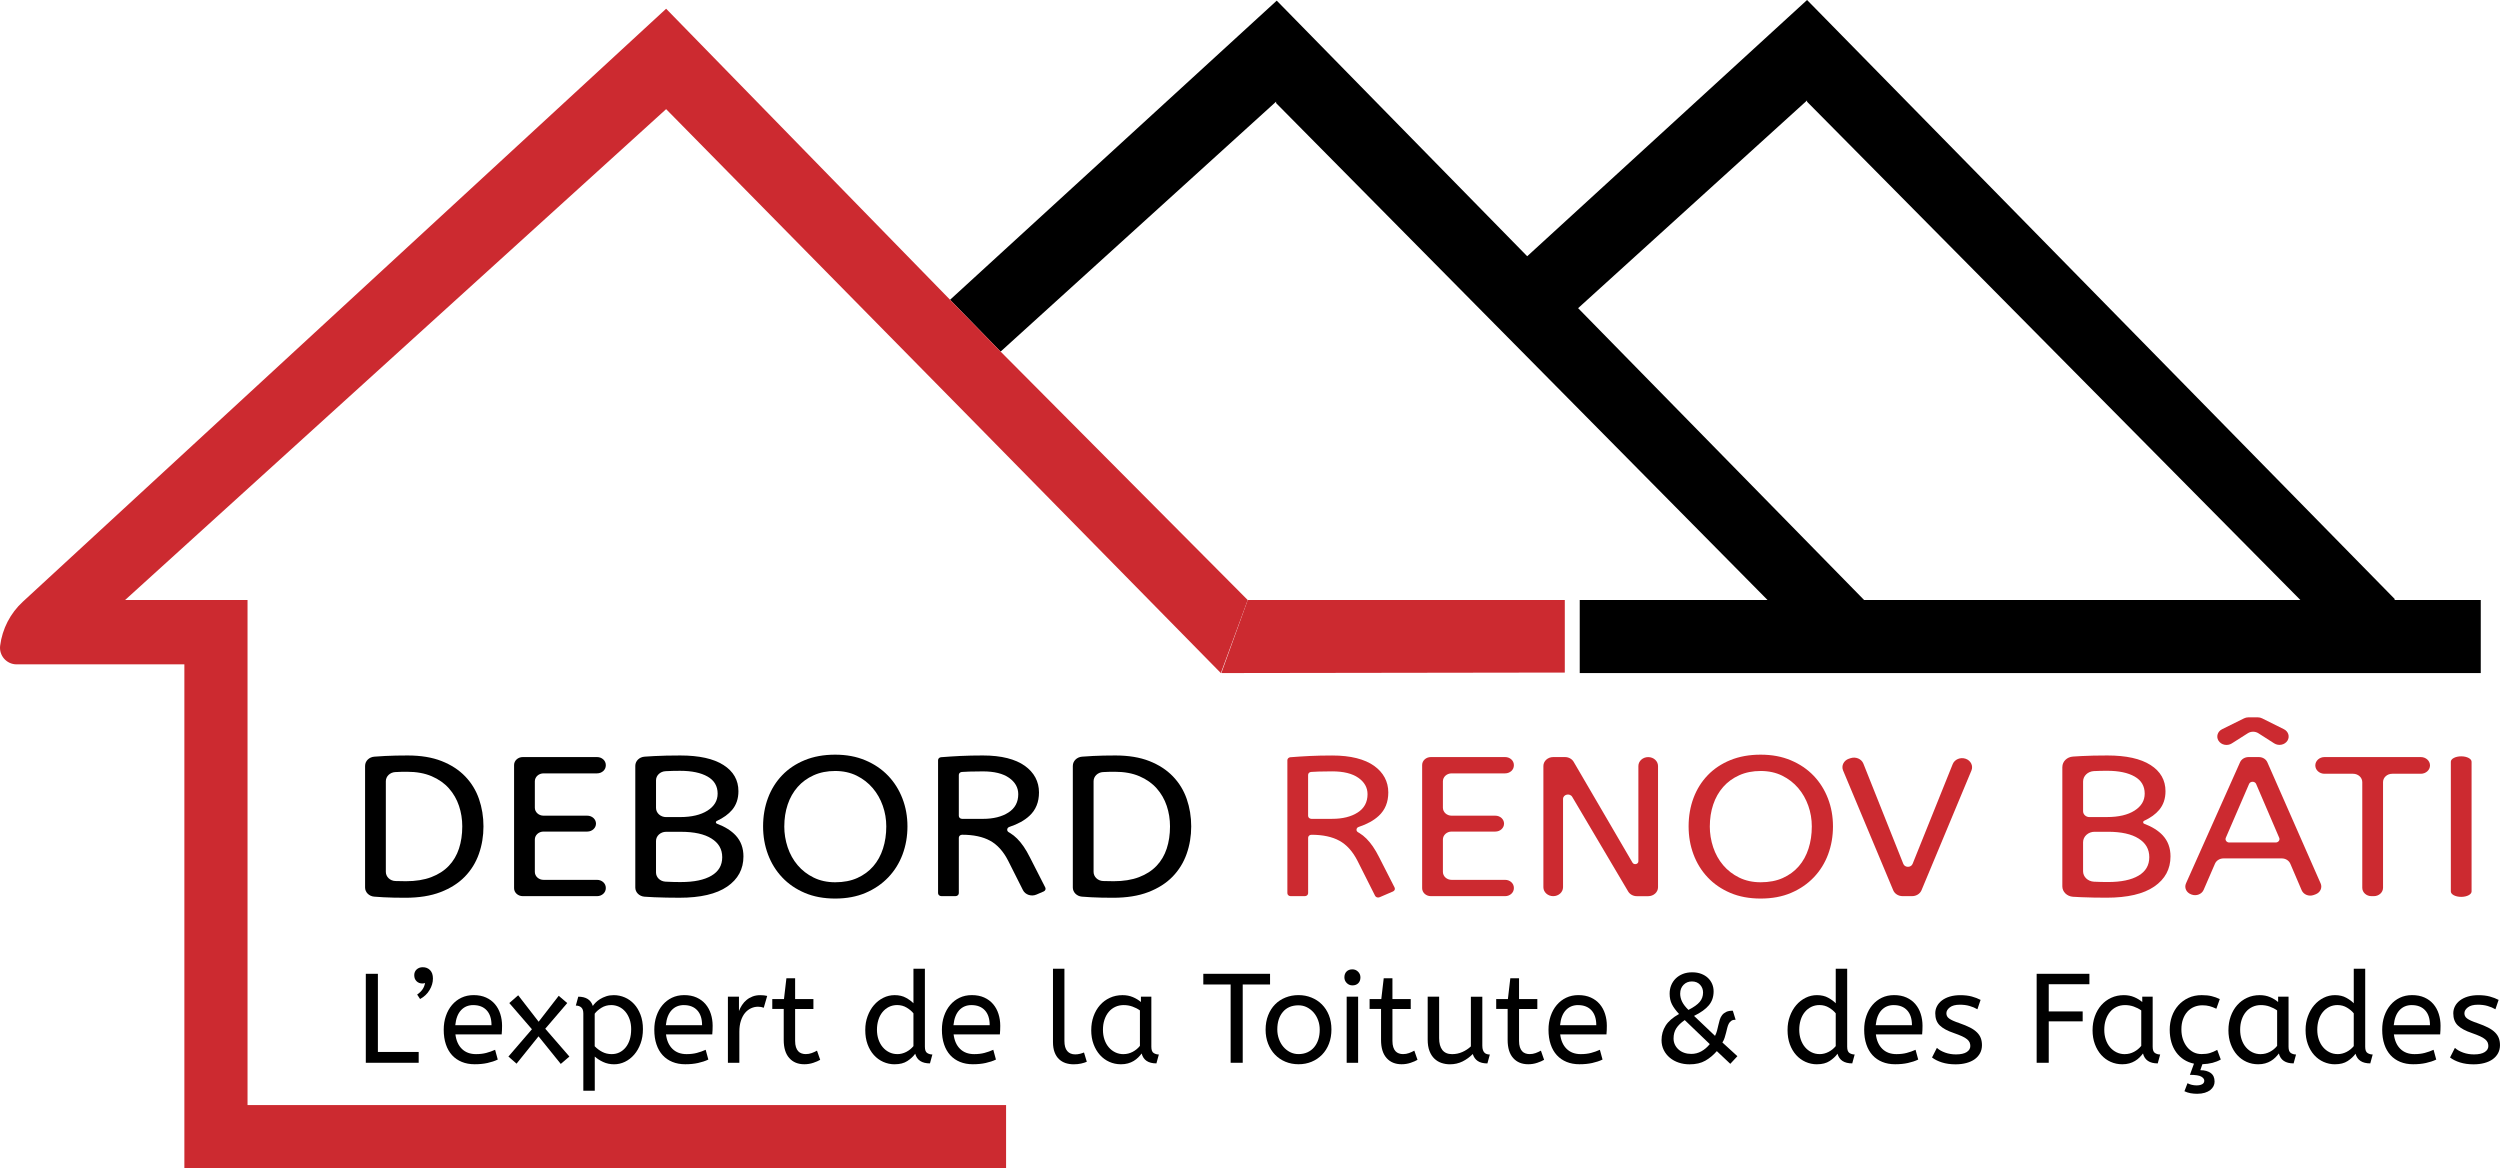 <?xml version="1.0" encoding="UTF-8"?>
<svg id="Calque_2" data-name="Calque 2" xmlns="http://www.w3.org/2000/svg" viewBox="0 0 1051.16 491.26">
  <defs>
    <style>
      .cls-1, .cls-2 {
        stroke-width: 0px;
      }

      .cls-2 {
        fill: #cc2a30;
      }
    </style>
  </defs>
  <g id="Calque_2-2" data-name="Calque 2">
    <g>
      <g>
        <path class="cls-1" d="m176.04,446.86h-22.23v-37.41h5.08v32.86h17.15v4.54h0Z"/>
        <path class="cls-1" d="m174.17,410.09c0-1.03.34-1.86,1.02-2.48.68-.62,1.53-.93,2.57-.93,1.25,0,2.27.41,3.07,1.23.8.82,1.2,2,1.2,3.53,0,1.64-.47,3.25-1.42,4.84-.94,1.59-2.27,2.84-3.98,3.77l-1.23-1.87c.93-.64,1.66-1.35,2.22-2.14.55-.78.92-1.69,1.1-2.73-.32.14-.69.21-1.12.21-1,0-1.82-.32-2.46-.96-.64-.64-.96-1.46-.96-2.46h-.01Z"/>
        <path class="cls-1" d="m191.49,434.94c.32,2.6,1.23,4.63,2.73,6.09s3.47,2.19,5.93,2.19c1.6,0,3.05-.17,4.33-.51s2.51-.77,3.69-1.31l1.12,4.11c-1.28.61-2.73,1.09-4.33,1.44-1.6.36-3.4.53-5.4.53s-3.79-.33-5.4-.99c-1.6-.66-2.97-1.6-4.09-2.83-1.12-1.23-1.99-2.74-2.59-4.54-.61-1.8-.91-3.86-.91-6.17,0-2.07.3-3.99.91-5.77.61-1.78,1.46-3.32,2.57-4.62,1.1-1.3,2.42-2.32,3.95-3.05s3.24-1.1,5.13-1.1c1.99,0,3.74.34,5.24,1.02s2.74,1.6,3.74,2.78c1,1.18,1.75,2.55,2.24,4.11.5,1.57.75,3.22.75,4.97,0,1.25-.05,2.46-.16,3.63h-19.45v.02Zm7.53-12.34c-2.1,0-3.82.71-5.16,2.14-1.34,1.42-2.15,3.53-2.43,6.31h15.23c0-2.71-.68-4.79-2.03-6.25s-3.22-2.19-5.61-2.19h0Z"/>
        <path class="cls-1" d="m223.65,432.75l-9.51-11.01,3.74-3.26,8.6,11.12,8.44-10.9,3.58,3.05-9.24,10.79,10.15,11.7-3.63,3.1-9.35-11.6-9.24,11.49-3.42-2.99,9.89-11.49h0Z"/>
        <path class="cls-1" d="m243.11,419.07c3.28,0,5.33,1.3,6.15,3.9.25-.39.63-.86,1.15-1.39s1.15-1.03,1.9-1.5c.75-.46,1.6-.85,2.57-1.18.96-.32,2.03-.48,3.21-.48,1.6,0,3.14.32,4.62.96,1.48.64,2.78,1.57,3.9,2.78s2.02,2.71,2.7,4.49c.68,1.78,1.02,3.79,1.02,6.04s-.33,4.22-.99,6.04-1.55,3.38-2.67,4.68c-1.12,1.3-2.41,2.31-3.87,3.02s-2.99,1.07-4.6,1.07-3.22-.33-4.62-.99c-1.41-.66-2.57-1.42-3.5-2.27v14.37h-4.81v-32.44c0-1.21-.29-2.07-.88-2.59s-1.35-.77-2.27-.77l1.02-3.74h-.03Zm22.28,13.79c0-1.6-.22-3.04-.67-4.3s-1.05-2.34-1.82-3.23c-.77-.89-1.66-1.57-2.67-2.03-1.02-.46-2.09-.7-3.23-.7-1.53,0-2.91.38-4.14,1.15s-2.16,1.59-2.81,2.48v13.68c.93.96,1.99,1.76,3.18,2.38s2.52.93,3.98.93c1.21,0,2.32-.25,3.31-.75,1-.5,1.86-1.2,2.59-2.11s1.29-1.99,1.68-3.26c.39-1.26.59-2.68.59-4.25h.01Z"/>
        <path class="cls-1" d="m280.03,434.94c.32,2.6,1.23,4.63,2.73,6.09s3.47,2.19,5.93,2.19c1.6,0,3.05-.17,4.33-.51s2.51-.77,3.69-1.31l1.12,4.11c-1.28.61-2.73,1.09-4.33,1.44-1.6.36-3.4.53-5.4.53s-3.79-.33-5.4-.99c-1.6-.66-2.97-1.6-4.09-2.83-1.12-1.23-1.99-2.74-2.59-4.54-.61-1.8-.91-3.86-.91-6.17,0-2.07.3-3.99.91-5.77.61-1.78,1.46-3.32,2.57-4.62,1.1-1.3,2.42-2.32,3.95-3.05s3.24-1.1,5.13-1.1c1.99,0,3.74.34,5.24,1.02s2.74,1.6,3.74,2.78c1,1.18,1.75,2.55,2.24,4.11.5,1.57.75,3.22.75,4.97,0,1.25-.05,2.46-.16,3.63h-19.45v.02Zm7.53-12.34c-2.1,0-3.82.71-5.16,2.14-1.34,1.42-2.15,3.53-2.43,6.31h15.23c0-2.71-.68-4.79-2.03-6.25s-3.22-2.19-5.61-2.19h0Z"/>
        <path class="cls-1" d="m321.12,423.72c-.68-.28-1.48-.43-2.4-.43-1,0-1.97.21-2.91.64s-1.78,1.07-2.51,1.92c-.73.86-1.32,1.95-1.76,3.29-.45,1.34-.67,2.91-.67,4.73v12.99h-4.81v-27.79h4.65v6.04c.32-.86.75-1.69,1.28-2.51s1.17-1.53,1.9-2.14c.73-.61,1.58-1.1,2.54-1.47s2.03-.56,3.21-.56c.53,0,1.06.03,1.58.08s.97.13,1.36.24l-1.44,4.97h-.02Z"/>
        <path class="cls-1" d="m330.63,411.32h3.69v8.76h7.69v4.17h-7.69v13.41c0,1.03.12,1.91.35,2.62s.54,1.28.94,1.71c.39.43.86.74,1.42.93.55.2,1.13.29,1.74.29.89,0,1.73-.14,2.51-.43.78-.28,1.53-.62,2.24-1.02l1.34,3.85c-.71.43-1.67.85-2.89,1.26-1.21.41-2.48.61-3.79.61-2.67,0-4.78-.87-6.33-2.62s-2.32-4.27-2.32-7.59v-13.04h-4.81v-4.17h4.92l1.02-8.76-.03.02Z"/>
        <path class="cls-1" d="m376.21,447.5c-1.71,0-3.32-.34-4.84-1.02-1.51-.68-2.83-1.64-3.95-2.89-1.12-1.25-2-2.75-2.65-4.52-.64-1.76-.96-3.75-.96-5.96s.33-4.05.99-5.85,1.55-3.35,2.67-4.65c1.12-1.3,2.43-2.32,3.93-3.07s3.08-1.12,4.76-1.12c1.85,0,3.45.37,4.78,1.12,1.34.75,2.38,1.51,3.13,2.3v-14.53h4.81v32.81c0,1.35.33,2.24.99,2.65.66.41,1.38.61,2.16.61l-1.02,3.74c-3.39,0-5.45-1.35-6.2-4.06-.82,1.14-1.92,2.16-3.31,3.07-1.39.91-3.15,1.36-5.29,1.36h0Zm1.07-4.28c1.32,0,2.57-.31,3.77-.93,1.19-.62,2.2-1.43,3.02-2.43v-13.79c-.68-.86-1.61-1.65-2.81-2.38-1.19-.73-2.54-1.1-4.03-1.1-1.28,0-2.45.27-3.5.8-1.05.53-1.95,1.27-2.7,2.19-.75.93-1.32,2.02-1.71,3.29-.39,1.26-.59,2.63-.59,4.09s.21,2.87.64,4.11c.43,1.25,1.02,2.32,1.79,3.23.77.91,1.67,1.62,2.73,2.14,1.05.52,2.18.77,3.39.77h0Z"/>
        <path class="cls-1" d="m400.96,434.94c.32,2.6,1.23,4.63,2.73,6.09s3.47,2.19,5.93,2.19c1.6,0,3.05-.17,4.33-.51s2.51-.77,3.69-1.31l1.12,4.11c-1.28.61-2.73,1.09-4.33,1.44-1.6.36-3.4.53-5.4.53s-3.79-.33-5.4-.99c-1.6-.66-2.97-1.6-4.09-2.83-1.12-1.23-1.99-2.74-2.59-4.54-.61-1.8-.91-3.86-.91-6.17,0-2.07.3-3.99.91-5.77.61-1.78,1.46-3.32,2.57-4.62,1.1-1.3,2.42-2.32,3.95-3.05s3.24-1.1,5.13-1.1c1.99,0,3.74.34,5.24,1.02s2.74,1.6,3.74,2.78c1,1.18,1.75,2.55,2.24,4.11.5,1.57.75,3.22.75,4.97,0,1.25-.05,2.46-.16,3.63h-19.45v.02Zm7.53-12.34c-2.1,0-3.82.71-5.16,2.14-1.34,1.42-2.15,3.53-2.43,6.31h15.23c0-2.71-.68-4.79-2.03-6.25s-3.22-2.19-5.61-2.19h0Z"/>
        <path class="cls-1" d="m447.55,437.67c0,1.92.4,3.35,1.2,4.27.8.93,1.91,1.39,3.34,1.39.68,0,1.34-.08,1.98-.24.64-.16,1.21-.35,1.71-.56l1.18,3.9c-.64.29-1.43.53-2.38.75-.94.21-1.99.32-3.13.32-1.25,0-2.4-.18-3.45-.53-1.05-.36-1.97-.91-2.75-1.66s-1.4-1.71-1.84-2.89c-.45-1.18-.67-2.6-.67-4.28v-30.83h4.81v30.35h0Z"/>
        <path class="cls-1" d="m458.83,433.12c0-2.07.32-4,.96-5.8s1.54-3.36,2.7-4.68c1.16-1.32,2.55-2.35,4.17-3.1s3.39-1.12,5.32-1.12c1.6,0,3.05.28,4.35.83s2.43,1.24,3.39,2.06v-2.24h4.38v21.05c0,1.35.33,2.24.99,2.65.66.41,1.38.61,2.16.61l-1.02,3.74c-3.42,0-5.49-1.39-6.2-4.17-.43.57-.92,1.13-1.47,1.68s-1.19,1.04-1.9,1.47-1.51.77-2.4,1.02-1.87.37-2.94.37c-1.75,0-3.38-.34-4.89-1.02s-2.83-1.64-3.95-2.89-2.01-2.75-2.67-4.52c-.66-1.76-.99-3.75-.99-5.96v.02Zm13.57,10.1c1.35,0,2.64-.32,3.85-.96,1.21-.64,2.23-1.48,3.05-2.51v-14.91c-.96-.68-2.02-1.22-3.18-1.63-1.16-.41-2.38-.61-3.66-.61s-2.46.25-3.53.75-1.99,1.2-2.75,2.11c-.77.91-1.36,2-1.79,3.29-.43,1.28-.64,2.69-.64,4.22s.21,2.88.64,4.14,1.03,2.35,1.82,3.26c.78.91,1.7,1.61,2.75,2.11s2.2.75,3.45.75h-.01Z"/>
        <path class="cls-1" d="m505.96,409.45h28.05v4.49h-11.49v32.92h-5.08v-32.92h-11.49v-4.49h.01Z"/>
        <path class="cls-1" d="m532.14,432.96c0-2.24.36-4.27,1.07-6.07s1.68-3.32,2.91-4.57,2.69-2.21,4.38-2.89,3.52-1.02,5.48-1.02,3.73.34,5.42,1.02,3.16,1.64,4.41,2.89,2.23,2.76,2.94,4.54c.71,1.78,1.07,3.78,1.07,5.98s-.35,4.21-1.04,6.01-1.67,3.34-2.91,4.62c-1.25,1.28-2.72,2.27-4.41,2.97-1.69.7-3.52,1.04-5.48,1.04s-3.84-.36-5.53-1.07-3.15-1.71-4.38-2.99c-1.23-1.28-2.19-2.81-2.89-4.6-.69-1.78-1.04-3.74-1.04-5.88v.02Zm22.76,0c0-1.39-.22-2.71-.67-3.95-.45-1.25-1.07-2.33-1.87-3.26s-1.75-1.66-2.83-2.22c-1.09-.55-2.27-.83-3.55-.83-2.81,0-5.01.93-6.57,2.78-1.57,1.85-2.35,4.31-2.35,7.37,0,1.39.22,2.72.67,3.98s1.07,2.37,1.87,3.31,1.75,1.69,2.83,2.24c1.09.55,2.27.83,3.55.83,1.39,0,2.64-.25,3.74-.75s2.04-1.2,2.81-2.11,1.35-1.99,1.76-3.23c.41-1.25.61-2.64.61-4.17h0Z"/>
        <path class="cls-1" d="m568.64,414.32c-.93,0-1.72-.33-2.38-.99-.66-.66-.99-1.45-.99-2.38,0-1.03.3-1.85.91-2.46.61-.61,1.42-.91,2.46-.91.93,0,1.72.33,2.38.99.66.66.99,1.45.99,2.38,0,1.03-.3,1.85-.91,2.46-.61.61-1.43.91-2.46.91Zm2.4,32.54h-4.81v-27.79h4.81v27.79Z"/>
        <path class="cls-1" d="m581.78,411.32h3.69v8.76h7.69v4.17h-7.69v13.41c0,1.03.12,1.91.35,2.62s.54,1.28.94,1.71c.39.43.86.74,1.42.93.55.2,1.13.29,1.74.29.89,0,1.73-.14,2.51-.43.78-.28,1.53-.62,2.24-1.02l1.34,3.85c-.71.43-1.67.85-2.89,1.26-1.21.41-2.48.61-3.79.61-2.67,0-4.78-.87-6.33-2.62s-2.32-4.27-2.32-7.59v-13.04h-4.81v-4.17h4.92l1.02-8.76-.03.02Z"/>
        <path class="cls-1" d="m625.39,447.13c-1.71,0-3.06-.34-4.06-1.02s-1.69-1.66-2.08-2.94c-1.25,1.28-2.68,2.32-4.3,3.13-1.62.8-3.39,1.2-5.32,1.2-1.21,0-2.38-.19-3.5-.56s-2.12-.97-2.99-1.79-1.57-1.89-2.08-3.21c-.52-1.32-.77-2.92-.77-4.81v-18.06h4.81v17.42c0,2.17.45,3.84,1.36,5s2.27,1.74,4.09,1.74c1.5,0,2.92-.29,4.27-.88,1.35-.59,2.57-1.38,3.63-2.38v-20.89h4.81v20.57c0,.78.09,1.42.27,1.9.18.48.41.86.69,1.12.28.27.62.45,1.02.56.39.11.78.16,1.18.16l-1.02,3.74h-.01Z"/>
        <path class="cls-1" d="m635.01,411.32h3.69v8.76h7.69v4.17h-7.69v13.41c0,1.03.12,1.91.35,2.62s.54,1.28.94,1.71c.39.43.86.74,1.42.93.55.2,1.13.29,1.74.29.89,0,1.73-.14,2.51-.43.78-.28,1.53-.62,2.24-1.02l1.34,3.85c-.71.43-1.67.85-2.89,1.26-1.21.41-2.48.61-3.79.61-2.67,0-4.78-.87-6.33-2.62s-2.32-4.27-2.32-7.59v-13.04h-4.81v-4.17h4.92l1.02-8.76-.03.02Z"/>
        <path class="cls-1" d="m656.01,434.94c.32,2.6,1.23,4.63,2.73,6.09s3.47,2.19,5.93,2.19c1.6,0,3.05-.17,4.33-.51s2.51-.77,3.69-1.31l1.12,4.11c-1.28.61-2.73,1.09-4.33,1.44-1.6.36-3.4.53-5.4.53s-3.79-.33-5.4-.99c-1.6-.66-2.97-1.6-4.09-2.83-1.12-1.23-1.99-2.74-2.59-4.54-.61-1.8-.91-3.86-.91-6.17,0-2.07.3-3.99.91-5.77s1.46-3.32,2.57-4.62c1.1-1.3,2.42-2.32,3.95-3.05s3.24-1.1,5.13-1.1c1.99,0,3.74.34,5.24,1.02s2.74,1.6,3.74,2.78c1,1.18,1.75,2.55,2.24,4.11.5,1.57.75,3.22.75,4.97,0,1.25-.05,2.46-.16,3.63h-19.45v.02Zm7.53-12.34c-2.1,0-3.82.71-5.16,2.14-1.34,1.42-2.15,3.53-2.43,6.31h15.23c0-2.71-.68-4.79-2.03-6.25-1.35-1.46-3.22-2.19-5.61-2.19h0Z"/>
        <path class="cls-1" d="m705.97,426.34c-1.35-1.46-2.35-2.82-2.99-4.09-.64-1.26-.96-2.75-.96-4.46,0-1.28.22-2.47.67-3.55.45-1.09,1.08-2.03,1.9-2.83s1.81-1.43,2.97-1.9c1.16-.46,2.47-.69,3.93-.69s2.7.21,3.82.64,2.07,1.01,2.83,1.74c.77.73,1.35,1.58,1.76,2.54.41.96.61,2,.61,3.1,0,2.28-.66,4.22-1.98,5.82-1.32,1.6-3.4,3.1-6.25,4.49l8.82,8.39c.36-.68.64-1.41.85-2.19.21-.78.4-1.57.56-2.35.16-.78.36-1.54.59-2.27.23-.73.56-1.37.99-1.92s1-1,1.71-1.34,1.64-.51,2.78-.51l1.18,3.79c-.75,0-1.35.15-1.79.45-.45.3-.8.7-1.07,1.2s-.48,1.08-.64,1.74c-.16.66-.33,1.35-.51,2.06s-.38,1.43-.61,2.14-.54,1.37-.94,1.98l6.31,5.77-2.99,3.21-5.66-5.34c-1.46,1.67-3.08,3.02-4.86,4.03-1.78,1.02-3.99,1.52-6.63,1.52-1.6,0-3.12-.24-4.54-.72-1.43-.48-2.67-1.17-3.74-2.06s-1.92-1.96-2.54-3.21-.94-2.64-.94-4.17c0-2.24.57-4.27,1.71-6.09s3.03-3.46,5.66-4.92h-.01Zm2.4,2.57c-1.6,1.1-2.79,2.25-3.55,3.45-.77,1.19-1.15,2.63-1.15,4.3,0,.93.19,1.78.56,2.57.37.78.89,1.47,1.55,2.06s1.44,1.04,2.35,1.36,1.9.48,2.97.48c1.53,0,2.96-.36,4.27-1.1,1.32-.73,2.49-1.74,3.53-3.02l-10.53-10.1h0Zm-1.92-11.17c0,1.21.28,2.37.83,3.47s1.43,2.24,2.65,3.42c2.24-1.14,3.83-2.27,4.76-3.39s1.39-2.43,1.39-3.93c0-1.28-.43-2.38-1.28-3.29-.85-.91-2-1.36-3.42-1.36s-2.6.48-3.53,1.44c-.93.96-1.39,2.17-1.39,3.63h-.01Z"/>
        <path class="cls-1" d="m764,447.5c-1.71,0-3.32-.34-4.84-1.02-1.51-.68-2.83-1.64-3.95-2.89s-2-2.75-2.65-4.52c-.64-1.76-.96-3.75-.96-5.96s.33-4.05.99-5.85,1.55-3.35,2.67-4.65c1.12-1.3,2.43-2.32,3.93-3.07s3.08-1.12,4.76-1.12c1.85,0,3.45.37,4.78,1.12,1.34.75,2.38,1.51,3.13,2.3v-14.53h4.81v32.81c0,1.35.33,2.24.99,2.65.66.41,1.38.61,2.16.61l-1.02,3.74c-3.39,0-5.45-1.35-6.2-4.06-.82,1.14-1.92,2.16-3.31,3.07-1.39.91-3.15,1.36-5.29,1.36h0Zm1.07-4.28c1.32,0,2.57-.31,3.77-.93,1.19-.62,2.2-1.43,3.02-2.43v-13.79c-.68-.86-1.61-1.65-2.81-2.38-1.19-.73-2.54-1.1-4.03-1.1-1.28,0-2.45.27-3.5.8-1.05.53-1.95,1.27-2.7,2.19-.75.93-1.32,2.02-1.71,3.29-.39,1.26-.59,2.63-.59,4.09s.21,2.87.64,4.11c.43,1.25,1.02,2.32,1.79,3.23.77.91,1.67,1.62,2.73,2.14,1.05.52,2.18.77,3.39.77h0Z"/>
        <path class="cls-1" d="m788.74,434.94c.32,2.6,1.23,4.63,2.73,6.09s3.47,2.19,5.93,2.19c1.6,0,3.05-.17,4.33-.51s2.51-.77,3.69-1.31l1.12,4.11c-1.28.61-2.73,1.09-4.33,1.44-1.6.36-3.4.53-5.4.53s-3.79-.33-5.4-.99c-1.6-.66-2.97-1.6-4.09-2.83-1.12-1.23-1.99-2.74-2.59-4.54-.61-1.8-.91-3.86-.91-6.17,0-2.07.3-3.99.91-5.77s1.46-3.32,2.57-4.62c1.1-1.3,2.42-2.32,3.95-3.05s3.24-1.1,5.13-1.1c1.99,0,3.74.34,5.24,1.02s2.74,1.6,3.74,2.78c1,1.18,1.75,2.55,2.24,4.11.5,1.57.75,3.22.75,4.97,0,1.25-.05,2.46-.16,3.63h-19.45v.02Zm7.53-12.34c-2.1,0-3.82.71-5.16,2.14-1.34,1.42-2.15,3.53-2.43,6.31h15.23c0-2.71-.68-4.79-2.03-6.25-1.35-1.46-3.22-2.19-5.61-2.19h0Z"/>
        <path class="cls-1" d="m814.39,440.61c.93.82,2.09,1.48,3.5,1.98s2.91.75,4.52.75c1.99,0,3.5-.33,4.52-.99s1.52-1.5,1.52-2.54c0-.53-.1-1.03-.29-1.5-.2-.46-.55-.91-1.07-1.34-.52-.43-1.22-.85-2.11-1.26-.89-.41-2.05-.86-3.47-1.36-2.64-.89-4.6-1.95-5.88-3.18s-1.92-2.93-1.92-5.1c0-1.07.24-2.07.72-2.99.48-.93,1.18-1.74,2.08-2.43.91-.69,2.01-1.24,3.31-1.63s2.79-.59,4.46-.59c1.82,0,3.41.19,4.78.56,1.37.37,2.61.85,3.71,1.42l-1.34,3.95c-.96-.57-2.06-1.03-3.29-1.39s-2.59-.53-4.09-.53c-1.85,0-3.26.37-4.22,1.12-.96.75-1.44,1.57-1.44,2.46,0,.43.08.82.24,1.18s.45.7.88,1.02,1,.64,1.71.96,1.6.66,2.67,1.02c1.75.61,3.22,1.22,4.44,1.84,1.21.62,2.19,1.31,2.94,2.06s1.28,1.56,1.6,2.43c.32.87.48,1.84.48,2.91,0,1.25-.27,2.37-.8,3.37-.53,1-1.28,1.84-2.24,2.54-.96.69-2.13,1.23-3.5,1.6s-2.89.56-4.57.56c-2.14,0-4.04-.27-5.72-.8-1.67-.53-3.06-1.23-4.17-2.08l2.03-4.01h0Z"/>
        <path class="cls-1" d="m856.34,409.45h22.18v4.38h-17.1v11.44h14.27v4.17h-14.27v17.42h-5.08v-37.41Z"/>
        <path class="cls-1" d="m879.85,433.12c0-2.07.32-4,.96-5.8s1.54-3.36,2.7-4.68c1.16-1.32,2.55-2.35,4.17-3.1s3.39-1.12,5.32-1.12c1.6,0,3.05.28,4.35.83s2.43,1.24,3.39,2.06v-2.24h4.38v21.05c0,1.35.33,2.24.99,2.65.66.41,1.38.61,2.16.61l-1.02,3.74c-3.42,0-5.49-1.39-6.2-4.17-.43.57-.92,1.13-1.47,1.68s-1.19,1.04-1.9,1.47-1.51.77-2.4,1.02-1.87.37-2.94.37c-1.75,0-3.38-.34-4.89-1.02s-2.83-1.64-3.95-2.89-2.01-2.75-2.67-4.52c-.66-1.76-.99-3.75-.99-5.96v.02Zm13.57,10.1c1.35,0,2.64-.32,3.85-.96,1.21-.64,2.23-1.48,3.05-2.51v-14.91c-.96-.68-2.02-1.22-3.18-1.63-1.16-.41-2.38-.61-3.66-.61s-2.46.25-3.53.75-1.99,1.2-2.75,2.11c-.77.91-1.36,2-1.79,3.29-.43,1.28-.64,2.69-.64,4.22s.21,2.88.64,4.14,1.03,2.35,1.82,3.26c.78.91,1.7,1.61,2.75,2.11s2.2.75,3.45.75h-.01Z"/>
        <path class="cls-1" d="m931.15,454.77c0,.68-.15,1.32-.45,1.92-.3.61-.76,1.15-1.36,1.63-.61.48-1.37.86-2.3,1.15-.93.28-2,.43-3.21.43-.96,0-1.89-.08-2.78-.24s-1.75-.44-2.57-.83l1.28-3.37c1.18.61,2.46.91,3.85.91.93,0,1.69-.16,2.3-.48s.91-.82.91-1.5c0-.64-.42-1.21-1.26-1.71s-2.43-.75-4.78-.75l1.71-4.7c-1.57-.32-2.98-.89-4.25-1.71s-2.34-1.84-3.23-3.07c-.89-1.23-1.57-2.64-2.03-4.25-.46-1.6-.69-3.35-.69-5.24,0-1.99.31-3.87.93-5.64.62-1.76,1.52-3.3,2.7-4.62s2.59-2.36,4.25-3.13,3.52-1.15,5.58-1.15c1.6,0,2.99.14,4.17.43s2.32.69,3.42,1.23l-1.44,4.06c-1.03-.5-2-.86-2.89-1.1-.89-.23-1.89-.35-2.99-.35-1.25,0-2.41.23-3.5.69s-2.02,1.13-2.81,2c-.78.87-1.4,1.93-1.84,3.18-.45,1.25-.67,2.67-.67,4.27,0,1.46.2,2.82.61,4.06.41,1.25.99,2.34,1.74,3.29.75.94,1.64,1.68,2.67,2.22,1.03.53,2.19.8,3.47.8,1.35,0,2.51-.14,3.47-.43.96-.28,1.99-.73,3.1-1.34l1.5,4.06c-1.07.61-2.23,1.07-3.47,1.39-1.25.32-2.67.52-4.27.59l-.86,2.51c1.82,0,3.27.39,4.36,1.18,1.09.78,1.63,1.98,1.63,3.58v.03Z"/>
        <path class="cls-1" d="m936.98,433.12c0-2.07.32-4,.96-5.8s1.54-3.36,2.7-4.68c1.16-1.32,2.55-2.35,4.17-3.1s3.39-1.12,5.32-1.12c1.6,0,3.05.28,4.35.83,1.3.55,2.43,1.24,3.39,2.06v-2.24h4.38v21.05c0,1.35.33,2.24.99,2.65.66.41,1.38.61,2.16.61l-1.02,3.74c-3.42,0-5.49-1.39-6.2-4.17-.43.57-.92,1.13-1.47,1.68s-1.19,1.04-1.9,1.47c-.71.43-1.51.77-2.4,1.02s-1.87.37-2.94.37c-1.75,0-3.38-.34-4.89-1.02s-2.83-1.64-3.95-2.89-2.01-2.75-2.67-4.52c-.66-1.76-.99-3.75-.99-5.96v.02Zm13.57,10.1c1.35,0,2.64-.32,3.85-.96s2.23-1.48,3.05-2.51v-14.91c-.96-.68-2.02-1.22-3.18-1.63-1.16-.41-2.38-.61-3.66-.61s-2.46.25-3.53.75c-1.07.5-1.99,1.2-2.75,2.11-.77.91-1.36,2-1.79,3.29-.43,1.28-.64,2.69-.64,4.22s.21,2.88.64,4.14,1.03,2.35,1.82,3.26c.78.91,1.7,1.61,2.75,2.11s2.2.75,3.45.75h0Z"/>
        <path class="cls-1" d="m981.81,447.5c-1.71,0-3.32-.34-4.84-1.02-1.51-.68-2.83-1.64-3.95-2.89s-2-2.75-2.65-4.52c-.64-1.76-.96-3.75-.96-5.96s.33-4.05.99-5.85,1.55-3.35,2.67-4.65c1.12-1.3,2.43-2.32,3.93-3.07s3.08-1.12,4.76-1.12c1.85,0,3.45.37,4.78,1.12,1.34.75,2.38,1.51,3.13,2.3v-14.53h4.81v32.81c0,1.35.33,2.24.99,2.65.66.41,1.38.61,2.16.61l-1.02,3.74c-3.39,0-5.45-1.35-6.2-4.06-.82,1.14-1.92,2.16-3.31,3.07-1.39.91-3.15,1.36-5.29,1.36h0Zm1.07-4.28c1.32,0,2.57-.31,3.77-.93,1.19-.62,2.2-1.43,3.02-2.43v-13.79c-.68-.86-1.61-1.65-2.81-2.38-1.19-.73-2.54-1.1-4.03-1.1-1.28,0-2.45.27-3.5.8-1.05.53-1.95,1.27-2.7,2.19-.75.93-1.32,2.02-1.71,3.29-.39,1.26-.59,2.63-.59,4.09s.21,2.87.64,4.11c.43,1.25,1.02,2.32,1.79,3.23s1.67,1.62,2.73,2.14c1.05.52,2.18.77,3.39.77h0Z"/>
        <path class="cls-1" d="m1006.55,434.94c.32,2.6,1.23,4.63,2.73,6.09s3.47,2.19,5.93,2.19c1.6,0,3.05-.17,4.33-.51,1.28-.34,2.51-.77,3.69-1.31l1.12,4.11c-1.28.61-2.73,1.09-4.33,1.44-1.6.36-3.4.53-5.4.53s-3.79-.33-5.4-.99c-1.6-.66-2.97-1.6-4.09-2.83-1.12-1.23-1.99-2.74-2.59-4.54-.61-1.8-.91-3.86-.91-6.17,0-2.07.3-3.99.91-5.77s1.46-3.32,2.57-4.62c1.1-1.3,2.42-2.32,3.95-3.05,1.53-.73,3.24-1.1,5.13-1.1,1.99,0,3.74.34,5.24,1.02s2.74,1.6,3.74,2.78c1,1.18,1.75,2.55,2.24,4.11.5,1.57.75,3.22.75,4.97,0,1.25-.05,2.46-.16,3.63h-19.45v.02Zm7.53-12.34c-2.1,0-3.82.71-5.16,2.14-1.34,1.42-2.15,3.53-2.43,6.31h15.23c0-2.71-.68-4.79-2.03-6.25s-3.22-2.19-5.61-2.19h0Z"/>
        <path class="cls-1" d="m1032.2,440.61c.93.82,2.09,1.48,3.5,1.98s2.91.75,4.52.75c1.99,0,3.5-.33,4.52-.99s1.52-1.5,1.52-2.54c0-.53-.1-1.03-.29-1.5-.2-.46-.55-.91-1.07-1.34-.52-.43-1.22-.85-2.11-1.26-.89-.41-2.05-.86-3.47-1.36-2.64-.89-4.6-1.95-5.88-3.18s-1.92-2.93-1.92-5.1c0-1.07.24-2.07.72-2.99.48-.93,1.18-1.74,2.08-2.43.91-.69,2.01-1.24,3.31-1.63s2.79-.59,4.46-.59c1.82,0,3.41.19,4.78.56s2.61.85,3.71,1.42l-1.34,3.95c-.96-.57-2.06-1.03-3.29-1.39s-2.59-.53-4.09-.53c-1.85,0-3.26.37-4.22,1.12s-1.44,1.57-1.44,2.46c0,.43.08.82.24,1.18s.45.7.88,1.02,1,.64,1.71.96,1.6.66,2.67,1.02c1.75.61,3.22,1.22,4.44,1.84,1.21.62,2.19,1.31,2.94,2.06s1.28,1.56,1.6,2.43.48,1.84.48,2.91c0,1.25-.27,2.37-.8,3.37s-1.28,1.84-2.24,2.54c-.96.69-2.13,1.23-3.5,1.6s-2.89.56-4.57.56c-2.14,0-4.04-.27-5.72-.8-1.67-.53-3.06-1.23-4.17-2.08l2.03-4.01h.01Z"/>
      </g>
      <path class="cls-1" d="m1006.8,252.29l.12-.4L759.81,0l-117.67,107.74L537.12.57l-.3-.3-.26.24-137.09,125.53,21.25,21.79,115.84-105.1v.62l83.6,84.53,21.4,21.63,101.64,102.78h-78.98v30.71h378.85v-30.71h-36.27Zm-223,0l-120.26-122.72,96.27-87.35v.56l207.43,209.51h-183.44Z"/>
      <path class="cls-2" d="m420.72,147.83l103.9,104.46-11.3,30.71-106.3-108.16-126.94-128.95L52.59,252.29h51.49v212.36h318.94v26.61H77.52v-211.92H6.99c-4.21,0-7.46-3.69-6.93-7.86.45-3.55,1.52-6.95,3.13-10.08,1.62-3.13,3.78-5.98,6.41-8.4L280.08,3.67l119.39,122.37,21.25,21.79Z"/>
      <polygon class="cls-2" points="657.94 252.29 657.94 282.79 513.53 283 524.62 252.29 657.94 252.29"/>
      <path class="cls-1" d="m153.51,321.99c0-2.01,1.69-3.67,3.89-3.84,1.54-.12,3.06-.22,4.56-.29,2.75-.14,5.91-.21,9.46-.21,5.51,0,10.25.78,14.23,2.34,3.98,1.56,7.29,3.71,9.92,6.43,2.63,2.73,4.58,5.91,5.83,9.53s1.88,7.46,1.88,11.53-.64,7.92-1.93,11.57c-1.29,3.65-3.26,6.84-5.92,9.57-2.66,2.73-6.06,4.89-10.19,6.48-4.13,1.59-9.08,2.38-14.83,2.38-3.49,0-6.54-.07-9.14-.21-1.31-.07-2.63-.16-3.94-.26-2.17-.18-3.83-1.85-3.83-3.83v-51.18h0Zm17.63,2.51c-1.77,0-3.4.04-4.87.13h-.09c-2.22.13-3.95,1.81-3.95,3.84v38.13c0,2.05,1.76,3.76,4,3.84h.04c1.41.06,2.88.08,4.41.08,4.1,0,7.65-.57,10.65-1.71s5.46-2.73,7.39-4.76,3.35-4.45,4.27-7.26c.92-2.81,1.38-5.92,1.38-9.32,0-3.01-.46-5.89-1.38-8.64-.92-2.75-2.33-5.21-4.23-7.35s-4.32-3.84-7.25-5.1-6.4-1.88-10.38-1.88h0Z"/>
      <path class="cls-1" d="m219.82,318.32h31.23c2.03,0,3.67,1.49,3.67,3.34v.17c0,1.85-1.64,3.34-3.67,3.34h-22.5c-2.03,0-3.67,1.49-3.67,3.34v11.11c0,1.85,1.64,3.34,3.67,3.34h18.37c2.03,0,3.67,1.49,3.67,3.34h0c0,1.85-1.64,3.34-3.67,3.34h-18.37c-2.03,0-3.67,1.49-3.67,3.34v13.62c0,1.85,1.64,3.34,3.67,3.34h22.5c2.03,0,3.67,1.49,3.67,3.34v.17c0,1.85-1.64,3.34-3.67,3.34h-31.23c-2.03,0-3.67-1.49-3.67-3.34v-51.8c0-1.85,1.64-3.34,3.67-3.34v.02Z"/>
      <path class="cls-1" d="m267.12,321.99c0-2.01,1.69-3.68,3.9-3.84,1.24-.09,2.59-.17,4.05-.25,3.15-.17,6.81-.25,10.98-.25,7.9,0,13.94,1.33,18.14,4.01,4.19,2.67,6.29,6.35,6.29,11.03,0,3.12-.89,5.74-2.66,7.85-1.53,1.81-3.67,3.36-6.46,4.65-.53.24-.48.94.07,1.14,3.42,1.28,6.07,2.95,7.95,4.99,2.14,2.34,3.21,5.27,3.21,8.77,0,5.35-2.29,9.58-6.84,12.7-4.56,3.12-11.25,4.68-20.07,4.68-3.73,0-7.27-.07-10.61-.21-1.49-.06-2.85-.14-4.07-.23-2.2-.16-3.88-1.83-3.88-3.84v-51.21h0Zm18.83,21.56c4.84,0,8.68-.91,11.52-2.71,2.85-1.81,4.27-4.19,4.27-7.14,0-3.17-1.41-5.57-4.23-7.18s-6.67-2.42-11.57-2.42c-2.02,0-3.86.04-5.52.13-.2,0-.41.02-.61.03-2.24.12-3.98,1.81-3.98,3.84v11.61c0,2.13,1.9,3.85,4.24,3.85h5.87Zm.37,27.32c5.52,0,9.79-.89,12.81-2.67,3.04-1.78,4.54-4.37,4.54-7.77s-1.5-5.96-4.5-7.85-7.29-2.84-12.86-2.84h-6.24c-2.34,0-4.24,1.73-4.24,3.85v13.27c0,2.03,1.73,3.71,3.95,3.84,2.06.12,4.24.18,6.52.18v-.02Z"/>
      <path class="cls-1" d="m320.85,347.47c0-4.29.69-8.27,2.06-11.94,1.38-3.68,3.37-6.86,5.97-9.57,2.6-2.71,5.77-4.82,9.5-6.35,3.73-1.53,7.99-2.3,12.77-2.3s8.96.79,12.72,2.38c3.77,1.59,6.94,3.75,9.55,6.48s4.61,5.92,6.02,9.57c1.41,3.65,2.11,7.56,2.11,11.74s-.69,8.11-2.06,11.78-3.38,6.89-6.02,9.65c-2.63,2.75-5.82,4.93-9.55,6.52-3.73,1.59-7.99,2.38-12.77,2.38s-9.04-.79-12.77-2.38-6.9-3.76-9.5-6.52c-2.6-2.75-4.59-5.97-5.97-9.65-1.38-3.68-2.06-7.6-2.06-11.78h0Zm8.91,0c0,3.01.48,5.93,1.42,8.77.95,2.84,2.34,5.35,4.18,7.52,1.84,2.18,4.09,3.92,6.75,5.23s5.68,1.97,9.04,1.97c3.55,0,6.66-.6,9.32-1.8,2.66-1.2,4.9-2.84,6.71-4.93,1.81-2.09,3.17-4.57,4.09-7.43s1.38-5.97,1.38-9.32c0-3.01-.49-5.9-1.47-8.68-.98-2.79-2.39-5.27-4.23-7.43s-4.09-3.91-6.75-5.23c-2.66-1.31-5.68-1.97-9.04-1.97s-6.38.6-9.04,1.8c-2.66,1.2-4.92,2.84-6.75,4.93s-3.23,4.55-4.18,7.39c-.95,2.84-1.42,5.91-1.42,9.19h0Z"/>
      <path class="cls-1" d="m435.77,376.14c-2.13.92-4.68.07-5.66-1.88l-6.21-12.34c-2.02-3.96-4.56-6.77-7.62-8.44-3.06-1.67-6.98-2.5-11.75-2.5h0c-.76,0-1.38.56-1.38,1.25v23.31c0,.69-.62,1.25-1.38,1.25h-5.97c-.76,0-1.38-.56-1.38-1.25v-55.91c0-.65.55-1.19,1.25-1.25,2.84-.22,5.53-.4,8.07-.52,2.91-.14,6.08-.21,9.5-.21,3.92,0,7.35.38,10.29,1.12,2.94.75,5.39,1.82,7.35,3.22,1.96,1.4,3.44,3.03,4.46,4.93,1.01,1.89,1.52,3.98,1.52,6.27,0,4.07-1.33,7.34-4,9.82-2.09,1.95-4.92,3.51-8.46,4.68-1.07.35-1.24,1.68-.28,2.22.2.12.41.24.61.36,1.04.64,2.02,1.42,2.94,2.34.92.92,1.82,2.02,2.71,3.3.89,1.28,1.79,2.84,2.71,4.68l6.41,12.57c.32.63.03,1.36-.66,1.66l-3.06,1.32h0Zm-22.52-51.8c-2.08,0-3.95.03-5.6.08-1.15.04-2.23.09-3.23.16-.71.05-1.27.59-1.27,1.24v17.23c0,.69.62,1.25,1.38,1.25h8.73c4.41,0,7.99-.89,10.75-2.67s4.13-4.34,4.13-7.69c0-2.79-1.29-5.08-3.86-6.89-2.57-1.81-6.25-2.71-11.02-2.71h0Z"/>
      <path class="cls-1" d="m451.09,321.99c0-2.01,1.69-3.67,3.89-3.84,1.54-.12,3.06-.22,4.56-.29,2.75-.14,5.91-.21,9.46-.21,5.51,0,10.25.78,14.23,2.34,3.98,1.56,7.29,3.71,9.92,6.43,2.63,2.73,4.58,5.91,5.83,9.53s1.88,7.46,1.88,11.53-.64,7.92-1.93,11.57c-1.29,3.65-3.27,6.84-5.92,9.57-2.66,2.73-6.06,4.89-10.19,6.48s-9.08,2.38-14.83,2.38c-3.49,0-6.54-.07-9.14-.21-1.31-.07-2.63-.16-3.94-.26-2.17-.18-3.83-1.85-3.83-3.83v-51.18h0Zm17.63,2.51c-1.77,0-3.4.04-4.87.13h-.09c-2.22.13-3.95,1.81-3.95,3.84v38.13c0,2.05,1.76,3.76,4,3.84h.04c1.41.06,2.88.08,4.41.08,4.1,0,7.65-.57,10.65-1.71s5.46-2.73,7.39-4.76,3.35-4.45,4.27-7.26,1.38-5.92,1.38-9.32c0-3.01-.46-5.89-1.38-8.64s-2.33-5.21-4.23-7.35-4.32-3.84-7.25-5.1-6.4-1.88-10.38-1.88h0Z"/>
      <path class="cls-2" d="m580.02,377.26c-.7.3-1.52.02-1.84-.61l-7.41-14.72c-2.02-3.96-4.56-6.77-7.62-8.44-3.06-1.67-6.98-2.5-11.75-2.5h0c-.76,0-1.38.56-1.38,1.25v23.31c0,.69-.62,1.25-1.38,1.25h-5.97c-.76,0-1.38-.56-1.38-1.25v-55.91c0-.65.55-1.19,1.25-1.25,2.84-.22,5.53-.4,8.07-.52,2.91-.14,6.08-.21,9.5-.21,3.92,0,7.35.38,10.29,1.12,2.94.75,5.39,1.82,7.35,3.22,1.96,1.4,3.44,3.03,4.46,4.93,1.01,1.89,1.52,3.98,1.52,6.27,0,4.07-1.33,7.34-4,9.82-2.09,1.95-4.92,3.51-8.46,4.68-1.07.35-1.24,1.68-.28,2.22.2.12.41.24.61.36,1.04.64,2.02,1.42,2.94,2.34.92.92,1.82,2.02,2.71,3.3.89,1.28,1.79,2.84,2.71,4.68l6.41,12.57c.32.63.03,1.36-.66,1.66l-5.67,2.44h0Zm-19.91-52.93c-2.08,0-3.95.03-5.6.08-1.15.04-2.23.09-3.23.16-.71.05-1.27.59-1.27,1.24v17.23c0,.69.62,1.25,1.38,1.25h8.73c4.41,0,7.99-.89,10.75-2.67,2.76-1.78,4.13-4.34,4.13-7.69,0-2.79-1.29-5.08-3.86-6.89-2.57-1.81-6.25-2.71-11.02-2.71h0Z"/>
      <path class="cls-2" d="m601.63,318.32h31.23c2.03,0,3.67,1.49,3.67,3.34v.17c0,1.85-1.64,3.34-3.67,3.34h-22.5c-2.03,0-3.67,1.49-3.67,3.34v11.11c0,1.85,1.64,3.34,3.67,3.34h18.37c2.03,0,3.67,1.49,3.67,3.34h0c0,1.85-1.64,3.34-3.67,3.34h-18.37c-2.03,0-3.67,1.49-3.67,3.34v13.62c0,1.85,1.64,3.34,3.67,3.34h22.5c2.03,0,3.67,1.49,3.67,3.34v.17c0,1.85-1.64,3.34-3.67,3.34h-31.23c-2.03,0-3.67-1.49-3.67-3.34v-51.8c0-1.85,1.64-3.34,3.67-3.34v.02Z"/>
      <path class="cls-2" d="m657.2,335.92v37.12c0,2.08-1.85,3.76-4.13,3.76h0c-2.29,0-4.13-1.69-4.13-3.76v-50.96c0-2.08,1.85-3.76,4.13-3.76h4.95c1.53,0,2.93.77,3.65,2l24.73,42.38c.64,1.1,2.48.69,2.48-.56v-40.05c0-2.08,1.85-3.76,4.13-3.76h0c2.29,0,4.13,1.69,4.13,3.76v50.96c0,2.08-1.85,3.76-4.13,3.76h-4.78c-1.52,0-2.92-.76-3.64-1.97l-23.53-39.79c-1.01-1.71-3.86-1.05-3.86.88h0Z"/>
      <path class="cls-2" d="m710,347.47c0-4.29.69-8.27,2.06-11.94,1.38-3.68,3.37-6.86,5.97-9.57,2.6-2.71,5.77-4.82,9.5-6.35,3.73-1.53,7.99-2.3,12.77-2.3s8.96.79,12.72,2.38,6.94,3.75,9.55,6.48,4.61,5.92,6.02,9.57c1.41,3.65,2.11,7.56,2.11,11.74s-.69,8.11-2.06,11.78c-1.38,3.68-3.38,6.89-6.02,9.65-2.63,2.75-5.82,4.93-9.55,6.52-3.73,1.59-7.99,2.38-12.77,2.38s-9.04-.79-12.77-2.38-6.9-3.76-9.5-6.52c-2.6-2.75-4.59-5.97-5.97-9.65-1.38-3.68-2.06-7.6-2.06-11.78h0Zm8.91,0c0,3.01.48,5.93,1.42,8.77.95,2.84,2.34,5.35,4.18,7.52,1.84,2.18,4.09,3.92,6.75,5.23s5.68,1.97,9.04,1.97c3.55,0,6.66-.6,9.32-1.8,2.66-1.2,4.9-2.84,6.71-4.93s3.17-4.57,4.09-7.43,1.38-5.97,1.38-9.32c0-3.01-.49-5.9-1.47-8.68s-2.39-5.27-4.23-7.43-4.09-3.91-6.75-5.23c-2.66-1.31-5.68-1.97-9.04-1.97s-6.38.6-9.04,1.8-4.92,2.84-6.75,4.93-3.23,4.55-4.18,7.39c-.95,2.84-1.42,5.91-1.42,9.19h0Z"/>
      <path class="cls-2" d="m777.37,319.03l.64-.22c2.2-.78,4.67.25,5.47,2.26l16.79,42.15c.66,1.66,3.25,1.66,3.91,0l16.86-41.93c.8-2.01,3.27-3.03,5.45-2.26h0c2.16.75,3.25,2.96,2.43,4.93l-21,50.36c-.62,1.48-2.19,2.47-3.94,2.47h-4.02c-1.75,0-3.31-.98-3.93-2.46l-21.08-50.38c-.82-1.97.26-4.17,2.41-4.93h0Z"/>
      <path class="cls-2" d="m867.15,322.48c0-2.3,1.95-4.21,4.47-4.37,1.08-.07,2.24-.14,3.48-.21,3.15-.17,6.81-.25,10.98-.25,7.9,0,13.94,1.33,18.14,4.01,4.19,2.67,6.29,6.35,6.29,11.03,0,3.12-.89,5.74-2.66,7.85-1.5,1.79-3.61,3.32-6.33,4.58-.56.26-.54,1.02.05,1.24,3.37,1.28,5.98,2.92,7.84,4.94,2.14,2.34,3.21,5.27,3.21,8.77,0,5.35-2.29,9.58-6.84,12.7-4.56,3.12-11.25,4.68-20.07,4.68-3.73,0-7.27-.07-10.61-.21-1.26-.06-2.42-.11-3.49-.18-2.51-.17-4.47-2.08-4.47-4.37v-50.21h0Zm18.83,21.06c4.84,0,8.68-.91,11.52-2.71,2.85-1.81,4.27-4.19,4.27-7.14,0-3.17-1.41-5.57-4.23-7.18s-6.67-2.42-11.57-2.42c-2.02,0-3.86.04-5.52.13h-.05c-2.55.13-4.54,2.05-4.54,4.37v12.51c0,1.36,1.21,2.46,2.71,2.46h7.4Zm.37,27.32c5.52,0,9.79-.89,12.81-2.67,3.04-1.78,4.54-4.37,4.54-7.77s-1.5-5.96-4.5-7.85c-3-1.89-7.29-2.84-12.86-2.84h-5.65c-2.66,0-4.83,1.97-4.83,4.39v12.22c0,2.34,2.01,4.25,4.57,4.38,1.88.1,3.85.14,5.9.14h0Z"/>
      <path class="cls-2" d="m919.12,371.46l22.74-50.95c.59-1.32,2-2.19,3.58-2.19h4.33c1.58,0,3,.87,3.58,2.21l22.4,50.93c.79,1.8-.17,3.84-2.14,4.57l-.79.29c-1.99.73-4.26-.16-5.04-1.98l-4.78-11.17c-.58-1.35-2-2.24-3.6-2.24h-24.49c-1.59,0-3.01.88-3.59,2.22l-4.77,11.01c-.79,1.82-3.06,2.71-5.05,1.97l-.25-.1c-1.98-.73-2.92-2.78-2.12-4.58h-.02Zm13.65-60.07h0c-1.03-1.71-.34-3.85,1.54-4.78l9.23-4.57c.56-.28,1.2-.43,1.84-.43h3.91c.65,0,1.29.15,1.85.43l9.15,4.56c1.87.93,2.56,3.07,1.53,4.78h0c-1.11,1.83-3.72,2.38-5.6,1.18l-6.66-4.26c-1.33-.85-3.1-.85-4.43,0l-6.75,4.29c-1.88,1.2-4.48.64-5.59-1.18v-.02Zm4.6,42.85h19.48c1.12,0,1.9-1.03,1.48-1.97l-9.71-22.64c-.53-1.23-2.44-1.24-2.97,0l-9.78,22.64c-.41.96.36,1.98,1.48,1.98h0Z"/>
      <path class="cls-2" d="m977.37,318.32h40.5c2.13,0,3.86,1.57,3.86,3.51h0c0,1.93-1.73,3.51-3.86,3.51h-12.03c-2.13,0-3.86,1.57-3.86,3.51v44.44c0,1.93-1.73,3.51-3.86,3.51h-1.01c-2.13,0-3.86-1.57-3.86-3.51v-44.44c0-1.93-1.73-3.51-3.86-3.51h-12.03c-2.13,0-3.86-1.57-3.86-3.51h0c0-1.93,1.73-3.51,3.86-3.51h-.02Z"/>
      <path class="cls-2" d="m1039.21,320.29v54.53c0,1.26-1.95,2.28-4.36,2.28h0c-2.41,0-4.36-1.02-4.36-2.28v-54.53c0-1.26,1.95-2.28,4.36-2.28h0c2.41,0,4.36,1.02,4.36,2.28Z"/>
    </g>
  </g>
</svg>